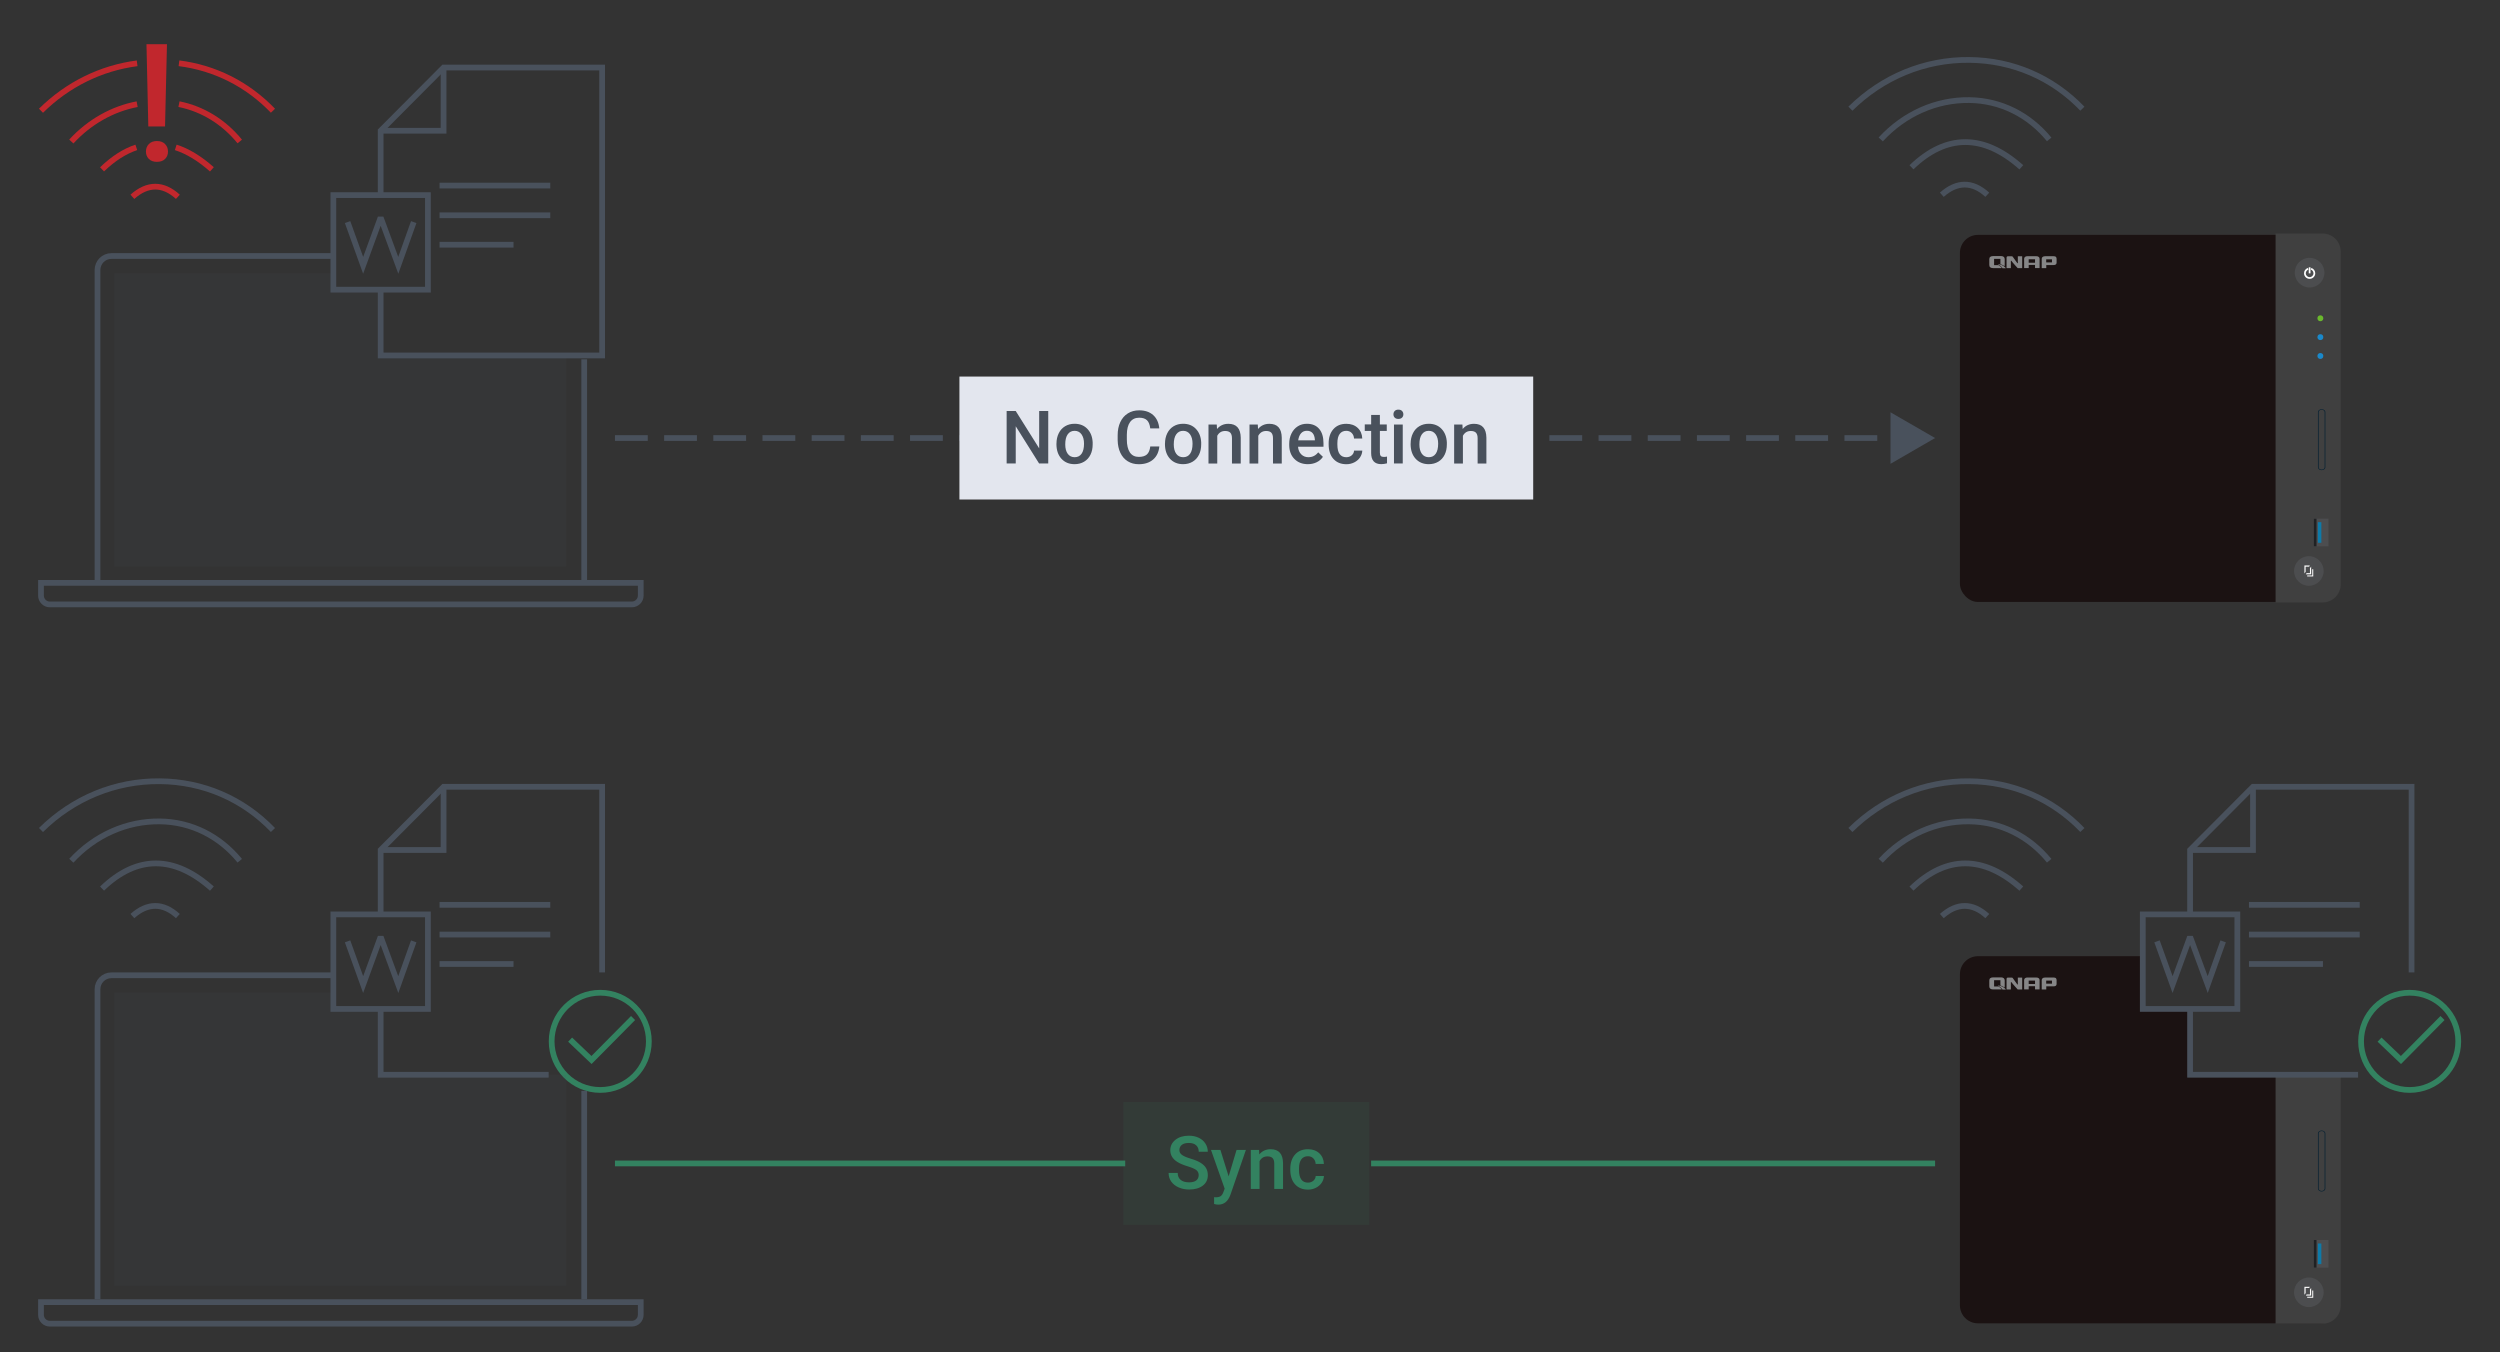 <?xml version="1.0" encoding="UTF-8"?>
<svg id="uuid-044584cf-ddaa-41b1-9df4-792c0793e03d" data-name="圖層 1" xmlns="http://www.w3.org/2000/svg" viewBox="0 0 610 330">
  <rect x="0" y="0" width="610" height="330" fill="#333333" stroke="none"/>
  <line x1="274.55" y1="283.88" x2="150.05" y2="283.88" style="fill: none; stroke: #338260; stroke-width: 1.4px;"/>
  <rect x="274.1" y="268.88" width="60" height="30" style="fill: #338260; opacity: .1;"/>
  <g>
    <path d="M292.49,286.79c0-.56-.2-1-.59-1.3-.4-.3-1.11-.61-2.14-.92s-1.85-.66-2.46-1.04c-1.17-.73-1.75-1.69-1.75-2.87,0-1.03.42-1.88,1.26-2.55s1.93-1,3.27-1c.89,0,1.68.16,2.38.49s1.25.79,1.64,1.4c.4.61.6,1.28.6,2.02h-2.21c0-.67-.21-1.19-.63-1.57-.42-.38-1.02-.57-1.8-.57-.73,0-1.29.15-1.69.46s-.6.74-.6,1.3c0,.47.22.86.65,1.17.43.31,1.15.62,2.14.91,1,.3,1.8.63,2.4,1.01.6.38,1.05.81,1.33,1.3.28.49.42,1.06.42,1.72,0,1.07-.41,1.92-1.23,2.54-.82.63-1.93.95-3.33.95-.93,0-1.78-.17-2.55-.51-.78-.34-1.38-.82-1.81-1.42-.43-.6-.65-1.31-.65-2.11h2.22c0,.73.24,1.29.72,1.69s1.17.6,2.07.6c.77,0,1.35-.16,1.74-.47.39-.31.58-.73.58-1.24Z" style="fill: #338260;"/>
    <path d="M299.79,287.03l1.93-6.45h2.28l-3.78,10.95c-.58,1.6-1.56,2.4-2.95,2.4-.31,0-.65-.05-1.03-.16v-1.66l.4.03c.54,0,.94-.1,1.22-.29.27-.2.49-.53.65-.99l.31-.82-3.34-9.46h2.3l2.01,6.45Z" style="fill: #338260;"/>
    <path d="M307.21,280.58l.06,1.1c.7-.85,1.63-1.27,2.77-1.27,1.98,0,2.99,1.13,3.02,3.4v6.29h-2.14v-6.16c0-.6-.13-1.05-.39-1.34-.26-.29-.69-.44-1.28-.44-.86,0-1.5.39-1.92,1.17v6.77h-2.14v-9.51h2.01Z" style="fill: #338260;"/>
    <path d="M319.14,288.56c.53,0,.98-.16,1.33-.47s.54-.69.56-1.15h2.01c-.02.59-.21,1.14-.55,1.66-.35.51-.81.92-1.41,1.22s-1.23.45-1.92.45c-1.33,0-2.38-.43-3.16-1.29s-1.17-2.05-1.17-3.57v-.22c0-1.45.39-2.61,1.16-3.48.77-.87,1.83-1.3,3.16-1.3,1.13,0,2.05.33,2.76.99.71.66,1.08,1.53,1.12,2.6h-2.01c-.02-.54-.21-.99-.56-1.35s-.79-.53-1.33-.53c-.69,0-1.22.25-1.6.75-.38.5-.57,1.26-.57,2.28v.34c0,1.03.19,1.8.56,2.31.37.51.91.76,1.61.76Z" style="fill: #338260;"/>
  </g>
  <g>
    <line x1="150.05" y1="106.88" x2="463.11" y2="106.88" style="fill: none; stroke: #49515c; stroke-dasharray: 8 4; stroke-miterlimit: 10; stroke-width: 1.4px;"/>
    <polygon points="461.28 113.17 472.16 106.88 461.28 100.6 461.28 113.17" style="fill: #49515c;"/>
  </g>
  <rect x="234.1" y="91.88" width="140" height="30" style="fill: #e3e6ee;"/>
  <g>
    <path d="M255.76,113.09h-2.22l-5.7-9.08v9.08h-2.22v-12.8h2.22l5.72,9.11v-9.11h2.21v12.8Z" style="fill: #49515c;"/>
    <path d="M257.78,108.24c0-.93.18-1.77.55-2.52.37-.75.89-1.32,1.56-1.72.67-.4,1.44-.6,2.3-.6,1.28,0,2.33.41,3.12,1.24.8.83,1.23,1.92,1.3,3.29v.5c0,.94-.17,1.78-.53,2.51-.36.74-.88,1.31-1.55,1.71-.67.4-1.45.61-2.33.61-1.34,0-2.42-.45-3.22-1.34-.81-.89-1.21-2.09-1.21-3.57v-.11ZM259.92,108.43c0,.98.2,1.74.61,2.3.4.55.97.83,1.69.83s1.28-.28,1.68-.84.6-1.39.6-2.47c0-.96-.21-1.72-.62-2.29-.41-.56-.97-.84-1.68-.84s-1.25.28-1.66.83c-.41.55-.62,1.38-.62,2.48Z" style="fill: #49515c;"/>
    <path d="M282.88,108.92c-.13,1.37-.63,2.43-1.51,3.2-.88.76-2.05,1.15-3.51,1.15-1.02,0-1.92-.24-2.69-.72-.78-.48-1.38-1.17-1.8-2.06s-.64-1.92-.66-3.1v-1.2c0-1.21.21-2.27.64-3.19s1.04-1.63,1.84-2.13c.8-.5,1.72-.75,2.77-.75,1.41,0,2.55.38,3.41,1.15.86.77,1.36,1.85,1.5,3.25h-2.21c-.11-.92-.37-1.58-.8-1.99-.43-.41-1.06-.61-1.89-.61-.97,0-1.71.35-2.23,1.06-.52.71-.78,1.74-.79,3.11v1.13c0,1.38.25,2.44.74,3.17.5.73,1.22,1.09,2.18,1.09.87,0,1.53-.2,1.97-.59s.72-1.04.83-1.96h2.21Z" style="fill: #49515c;"/>
    <path d="M284.26,108.24c0-.93.18-1.77.55-2.52.37-.75.89-1.32,1.56-1.72.67-.4,1.44-.6,2.3-.6,1.28,0,2.33.41,3.12,1.24.8.83,1.23,1.92,1.3,3.29v.5c0,.94-.17,1.78-.53,2.51-.36.74-.88,1.31-1.55,1.71-.67.4-1.45.61-2.33.61-1.34,0-2.42-.45-3.22-1.34-.81-.89-1.21-2.09-1.21-3.57v-.11ZM286.4,108.43c0,.98.2,1.74.61,2.3.4.55.97.83,1.69.83s1.28-.28,1.68-.84.6-1.39.6-2.47c0-.96-.21-1.72-.62-2.29-.41-.56-.97-.84-1.68-.84s-1.25.28-1.66.83c-.41.55-.62,1.38-.62,2.48Z" style="fill: #49515c;"/>
    <path d="M296.89,103.58l.06,1.1c.7-.85,1.63-1.27,2.77-1.27,1.98,0,2.99,1.13,3.02,3.4v6.29h-2.14v-6.16c0-.6-.13-1.05-.39-1.34-.26-.29-.69-.44-1.28-.44-.86,0-1.5.39-1.92,1.17v6.77h-2.14v-9.51h2.01Z" style="fill: #49515c;"/>
    <path d="M306.9,103.58l.06,1.1c.7-.85,1.63-1.27,2.77-1.27,1.98,0,2.99,1.13,3.02,3.4v6.29h-2.14v-6.16c0-.6-.13-1.05-.39-1.34-.26-.29-.69-.44-1.28-.44-.86,0-1.5.39-1.92,1.17v6.77h-2.14v-9.51h2.01Z" style="fill: #49515c;"/>
    <path d="M319.12,113.26c-1.35,0-2.45-.43-3.29-1.28-.84-.85-1.26-1.99-1.26-3.41v-.26c0-.95.18-1.8.55-2.54.37-.75.88-1.33,1.54-1.75s1.4-.62,2.21-.62c1.29,0,2.29.41,3,1.24s1.06,2,1.06,3.51v.86h-6.21c.06.79.33,1.41.79,1.86.46.46,1.04.69,1.74.69.98,0,1.78-.4,2.39-1.19l1.15,1.1c-.38.57-.89,1.01-1.53,1.32s-1.35.47-2.14.47ZM318.87,105.11c-.59,0-1.06.21-1.42.62-.36.41-.59.98-.69,1.71h4.07v-.16c-.05-.71-.24-1.26-.57-1.62-.33-.37-.8-.55-1.39-.55Z" style="fill: #49515c;"/>
    <path d="M328.5,111.56c.53,0,.98-.16,1.33-.47s.54-.69.56-1.15h2.01c-.02.59-.21,1.14-.55,1.66-.35.51-.81.92-1.41,1.22s-1.23.45-1.92.45c-1.33,0-2.38-.43-3.16-1.29s-1.17-2.05-1.17-3.57v-.22c0-1.45.39-2.61,1.16-3.48.77-.87,1.83-1.3,3.16-1.3,1.13,0,2.05.33,2.76.99.71.66,1.08,1.53,1.12,2.6h-2.01c-.02-.54-.21-.99-.56-1.35s-.79-.53-1.33-.53c-.69,0-1.22.25-1.6.75-.38.5-.57,1.26-.57,2.28v.34c0,1.03.19,1.8.56,2.31.37.51.91.76,1.61.76Z" style="fill: #49515c;"/>
    <path d="M336.69,101.26v2.31h1.68v1.58h-1.68v5.31c0,.36.07.62.22.79.14.16.4.24.77.24.25,0,.5-.03.75-.09v1.65c-.49.13-.96.2-1.41.2-1.64,0-2.46-.91-2.46-2.72v-5.39h-1.56v-1.58h1.56v-2.31h2.14Z" style="fill: #49515c;"/>
    <path d="M340,101.1c0-.33.1-.6.31-.82s.51-.33.89-.33.69.11.9.33.32.49.32.82-.11.59-.32.8c-.21.21-.51.32-.9.32s-.68-.11-.89-.32c-.21-.21-.31-.48-.31-.8ZM342.27,113.09h-2.14v-9.51h2.14v9.51Z" style="fill: #49515c;"/>
    <path d="M344.2,108.24c0-.93.18-1.77.55-2.52.37-.75.89-1.32,1.56-1.72.67-.4,1.44-.6,2.3-.6,1.28,0,2.33.41,3.12,1.24.8.83,1.23,1.92,1.3,3.29v.5c0,.94-.17,1.78-.53,2.51-.36.74-.88,1.31-1.55,1.71-.67.4-1.45.61-2.33.61-1.34,0-2.42-.45-3.22-1.34-.81-.89-1.21-2.09-1.21-3.57v-.11ZM346.33,108.43c0,.98.2,1.74.61,2.3.4.55.97.83,1.69.83s1.28-.28,1.68-.84.6-1.39.6-2.47c0-.96-.21-1.72-.62-2.29-.41-.56-.97-.84-1.68-.84s-1.25.28-1.66.83c-.41.55-.62,1.38-.62,2.48Z" style="fill: #49515c;"/>
    <path d="M356.83,103.58l.06,1.1c.7-.85,1.63-1.27,2.77-1.27,1.98,0,2.99,1.13,3.02,3.4v6.29h-2.14v-6.16c0-.6-.13-1.05-.39-1.34-.26-.29-.69-.44-1.28-.44-.86,0-1.5.39-1.92,1.17v6.77h-2.14v-9.51h2.01Z" style="fill: #49515c;"/>
  </g>
  <path id="uuid-46544d50-fb99-4124-b724-bfd8d2f0436d" data-name="路径 107548" d="M139.11,253.67l5.22,4.97,10.14-10.24" style="fill: none; stroke: #338260; stroke-width: 1.4px;"/>
  <circle cx="146.46" cy="254.09" r="11.86" style="fill: none; stroke: #338260; stroke-width: 1.4px;"/>
  <polyline points="92.88 246.31 92.88 262.24 133.87 262.24" style="fill: none; stroke: #49515c; stroke-width: 1.4px;"/>
  <polyline points="146.92 237.26 146.92 191.98 108.23 191.98 92.88 207.4 92.88 223.01" style="fill: none; stroke: #49515c; stroke-width: 1.4px;"/>
  <polyline points="108.23 191.98 108.23 207.4 92.88 207.4" style="fill: none; stroke: #49515c; stroke-width: 1.4px;"/>
  <line x1="134.27" y1="220.78" x2="107.25" y2="220.78" style="fill: none; stroke: #49515c; stroke-width: 1.4px;"/>
  <line x1="134.27" y1="228.03" x2="107.25" y2="228.03" style="fill: none; stroke: #49515c; stroke-width: 1.4px;"/>
  <line x1="125.3" y1="235.21" x2="107.25" y2="235.21" style="fill: none; stroke: #49515c; stroke-width: 1.4px;"/>
  <g>
    <polyline points="84.81 229.69 88.61 240.24 92.7 229.05 93.06 229.05 97.18 240.24 100.95 229.69" style="fill: none; fill-rule: evenodd; stroke: #49515c; stroke-width: 1.4px;"/>
    <rect x="81.34" y="223.11" width="23.07" height="23.07" style="fill: none; stroke: #49515c; stroke-width: 1.4px;"/>
  </g>
  <g>
    <polyline points="84.81 54.19 88.61 64.74 92.7 53.55 93.06 53.55 97.18 64.74 100.95 54.19" style="fill: none; fill-rule: evenodd; stroke: #49515c; stroke-width: 1.4px;"/>
    <rect x="81.34" y="47.61" width="23.07" height="23.07" style="fill: none; stroke: #49515c; stroke-width: 1.4px;"/>
  </g>
  <g>
    <path d="M66.6,202.52c-7.3-7.6-17-11.8-27.6-11.9-10.8-.1-21.1,4.1-29,11.9" style="fill: none; stroke: #49515c; stroke-miterlimit: 2.4; stroke-width: 1.4px;"/>
    <path d="M58.5,210.02c-4.9-6-11.8-9.5-19.5-9.6-8-.1-15.8,3.3-21.6,9.6" style="fill: none; stroke: #49515c; stroke-miterlimit: 2.4; stroke-width: 1.4px;"/>
    <path d="M51.7,216.82c-9.2-8.2-18.3-8.2-26.8,0" style="fill: none; stroke: #49515c; stroke-miterlimit: 2.4; stroke-width: 1.4px;"/>
    <path d="M43.4,223.52c-3.6-3.3-7.4-3.3-11.1,0" style="fill: none; stroke: #49515c; stroke-miterlimit: 2.4; stroke-width: 1.4px;"/>
  </g>
  <line x1="142.55" y1="266.17" x2="142.55" y2="317.02" style="fill: none; stroke: #49515c; stroke-width: 1.4px;"/>
  <path d="M23.79,317.02v-75.64c0-1.88,1.52-3.41,3.4-3.41h54.15" style="fill: none; stroke: #49515c; stroke-width: 1.4px;"/>
  <path d="M10,317.72h146.34v3.1c0,1.19-.97,2.16-2.16,2.16H12.16c-1.19,0-2.16-.97-2.16-2.16v-3.1h0Z" style="fill: none; stroke: #49515c; stroke-width: 1.4px;"/>
  <polygon points="92.55 262.24 92.55 246.18 81.34 246.18 81.34 242.19 27.91 242.19 27.91 313.72 138.16 313.72 138.16 262.24 92.55 262.24" style="fill: #49515c; opacity: .1;"/>
  <polyline points="92.88 70.81 92.88 86.74 146.92 86.74 146.92 16.48 108.23 16.48 92.88 31.9 92.88 47.51" style="fill: none; stroke: #49515c; stroke-width: 1.4px;"/>
  <polyline points="108.23 16.48 108.23 31.9 92.88 31.9" style="fill: none; stroke: #49515c; stroke-width: 1.4px;"/>
  <line x1="134.27" y1="45.28" x2="107.25" y2="45.28" style="fill: none; stroke: #49515c; stroke-width: 1.4px;"/>
  <line x1="134.27" y1="52.53" x2="107.25" y2="52.53" style="fill: none; stroke: #49515c; stroke-width: 1.4px;"/>
  <line x1="125.3" y1="59.71" x2="107.25" y2="59.71" style="fill: none; stroke: #49515c; stroke-width: 1.4px;"/>
  <line x1="142.55" y1="87.67" x2="142.55" y2="141.52" style="fill: none; stroke: #49515c; stroke-width: 1.4px;"/>
  <path d="M23.79,141.52v-75.64c0-1.88,1.52-3.41,3.4-3.41h54.15" style="fill: none; stroke: #49515c; stroke-width: 1.4px;"/>
  <path d="M10,142.22h146.34v3.1c0,1.19-.97,2.16-2.16,2.16H12.16c-1.19,0-2.16-.97-2.16-2.16v-3.1h0Z" style="fill: none; stroke: #49515c; stroke-width: 1.4px;"/>
  <polygon points="92.55 86.74 92.55 70.68 81.34 70.68 81.34 66.69 27.91 66.69 27.91 138.22 138.16 138.22 138.16 86.74 92.55 86.74" style="fill: #49515c; opacity: .1;"/>
  <g>
    <path d="M534.38,262.24v-16.06h-11.53v-12.87h-40.23c-2.43,0-4.4,1.97-4.4,4.4v80.78c0,2.43,1.97,4.4,4.4,4.4h83.73c2.43,0,4.4-1.97,4.4-4.4v-56.25h-36.37Z" style="fill: #1b1212;"/>
    <path d="M555.24,262.24v60.74h11.49c2.43,0,4.4-1.97,4.4-4.4v-56.34h-15.89Z" style="fill: #404040;"/>
    <path d="M492.33,240.2s-.02.03-.06.03c0,0-.02,0-.04-.02-.19-.29-.91-1.28-1.14-1.59h0s0,0-.01-.01c0,0,0,0,0,0-.06-.05-.14-.08-.24-.08h-.89c-.11,0-.2.03-.26.09-.06.06-.09.15-.09.26h0v2.55h1.05s0-1.35,0-1.75c0-.03.02-.06.1-.05,0,0,.03,0,.04.03.2.32,1.53,1.77,1.53,1.77h1.09v-2.9h-1.06v1.69h0ZM487.45,240.41c.35.22.97.66,1.17,1.05h.8c-.13-.23-.6-.81-1.97-1.05ZM501.63,238.66c-.11-.09-.28-.14-.51-.14h0-2.11c-.26,0-.47.05-.61.17s-.22.26-.22.45h0v.02h0v2.27h1.11v-.76h1.79c.49,0,.73-.2.73-.59v-.93c0-.22-.06-.38-.18-.48h0ZM500.68,240.02h-1.41v-.75h1.41v.75ZM497.44,238.68c-.14-.11-.35-.17-.61-.17h-2.11c-.26,0-.47.05-.61.17-.15.12-.22.27-.22.46v2.27h1.11v-.77h1.55v.77h1.11v-2.27c0-.2-.07-.35-.22-.46ZM496.55,240.1h-1.55v-.84h1.55v.84ZM487.68,240.7h-1.12v-1.53h1.54v1.28c.47.14.78.33,1,.51.03-.09.05-.19.05-.3v-1.41c0-.48-.28-.74-.85-.77h-1.96c-.64,0-.95.26-.95.77v1.41c0,.51.32.76.95.76h1.86c.09,0,.17,0,.25-.02-.17-.24-.49-.5-.78-.7Z" style="fill: #868687;"/>
    <g>
      <rect x="564.58" y="302.55" width="3.56" height="6.76" style="fill: #4c4d4f;"/>
      <rect x="564.58" y="302.56" width=".65" height="6.74" style="fill: #1f2123;"/>
      <rect x="565.56" y="303.41" width=".85" height="5.03" style="fill: #0d7aa9;"/>
    </g>
    <g>
      <path d="M563.36,318.93c-1.99,0-3.61-1.62-3.61-3.61s1.62-3.61,3.61-3.61,3.61,1.62,3.61,3.61-1.62,3.61-3.61,3.61Z" style="fill: #4c4d4f;"/>
      <g>
        <g>
          <polygon points="563.63 314.65 563.63 315.85 562.81 315.85 562.62 316.13 563.92 316.13 563.92 314.24 563.63 314.65" style="fill: #fff;"/>
          <polygon points="562.57 315.51 562.57 314.26 563.42 314.26 563.61 313.98 562.28 313.98 562.28 315.92 562.57 315.51" style="fill: #fff;"/>
        </g>
        <polygon points="564.43 316.65 562.95 316.65 562.95 316.41 564.19 316.41 564.19 314.89 564.43 314.89 564.43 316.65" style="fill: #fff;"/>
      </g>
    </g>
    <path d="M566.48,290.72c-.5,0-.9-.31-.9-.7v-13.47c0-.39.41-.7.9-.7s.9.31.9.7v13.47c0,.39-.41.7-.9.7ZM566.48,275.98c-.41,0-.74.26-.74.57v13.47c0,.32.33.57.74.57s.74-.26.74-.57v-13.47c0-.32-.33-.57-.74-.57Z" style="fill: #001e31;"/>
  </g>
  <g>
    <path d="M508.1,202.52c-7.3-7.6-17-11.8-27.6-11.9-10.8-.1-21.1,4.1-29,11.9" style="fill: none; stroke: #49515c; stroke-miterlimit: 2.4; stroke-width: 1.4px;"/>
    <path d="M500,210.02c-4.9-6-11.8-9.5-19.5-9.6-8-.1-15.8,3.3-21.6,9.6" style="fill: none; stroke: #49515c; stroke-miterlimit: 2.4; stroke-width: 1.4px;"/>
    <path d="M493.2,216.82c-9.2-8.2-18.3-8.2-26.8,0" style="fill: none; stroke: #49515c; stroke-miterlimit: 2.4; stroke-width: 1.4px;"/>
    <path d="M484.9,223.52c-3.6-3.3-7.4-3.3-11.1,0" style="fill: none; stroke: #49515c; stroke-miterlimit: 2.4; stroke-width: 1.4px;"/>
  </g>
  <g>
    <g id="uuid-28d30954-9c60-4ab5-a84b-dfc658fbc5ff" data-name="NAS-0033-flat-TS-453Be">
      <g>
        <rect x="478.22" y="57.31" width="92.52" height="89.57" rx="4.4" ry="4.4" style="fill: #1b1212;"/>
        <path d="M555.24,56.98h11.49c2.43,0,4.4,1.97,4.4,4.4v81.21c0,2.43-1.97,4.4-4.4,4.4h-11.49V56.98Z" style="fill: #404040;"/>
        <path d="M492.33,64.2s-.02.03-.06.03c0,0-.02,0-.04-.02-.19-.29-.91-1.28-1.14-1.59h0s0,0-.01-.01c0,0,0,0,0,0-.06-.05-.14-.08-.24-.08h-.89c-.11,0-.2.03-.26.09-.06.06-.09.15-.09.26h0v2.55h1.05s0-1.35,0-1.75c0-.03.02-.06.1-.05,0,0,.03,0,.04.03.2.32,1.53,1.77,1.53,1.77h1.09v-2.9h-1.06v1.69h0ZM487.45,64.41c.35.22.97.66,1.17,1.05h.8c-.13-.23-.6-.81-1.97-1.05ZM501.63,62.66c-.11-.09-.28-.14-.51-.14h0-2.11c-.26,0-.47.05-.61.17s-.22.26-.22.45h0v.02h0v2.27h1.11v-.76h1.79c.49,0,.73-.2.73-.59v-.93c0-.22-.06-.38-.18-.48h0ZM500.68,64.02h-1.41v-.75h1.41v.75ZM497.44,62.68c-.14-.11-.35-.17-.61-.17h-2.11c-.26,0-.47.05-.61.17-.15.12-.22.27-.22.46v2.27h1.11v-.77h1.55v.77h1.11v-2.27c0-.2-.07-.35-.22-.46ZM496.55,64.1h-1.55v-.84h1.55v.84ZM487.68,64.7h-1.12v-1.53h1.54v1.28c.47.14.78.33,1,.51.03-.09.05-.19.05-.3v-1.41c0-.48-.28-.74-.85-.77h-1.96c-.64,0-.95.26-.95.77v1.41c0,.51.32.76.95.76h1.86c.09,0,.17,0,.25-.02-.17-.24-.49-.5-.78-.7Z" style="fill: #868687;"/>
        <g>
          <g>
            <rect x="564.58" y="126.55" width="3.56" height="6.76" style="fill: #4c4d4f;"/>
            <rect x="564.58" y="126.56" width=".65" height="6.74" style="fill: #1f2123;"/>
            <rect x="565.56" y="127.41" width=".85" height="5.03" style="fill: #0d7aa9;"/>
          </g>
          <g>
            <path d="M563.54,70.15c-2,0-3.62-1.62-3.62-3.62s1.62-3.62,3.62-3.62,3.62,1.62,3.62,3.62-1.62,3.62-3.62,3.62Z" style="fill: #4c4d4f;"/>
            <g>
              <path d="M563.54,68.04c-.75,0-1.36-.61-1.36-1.36,0-.6.38-1.12.95-1.3l.13.41c-.39.12-.65.49-.65.89,0,.52.42.94.94.94s.94-.42.94-.94c0-.41-.26-.77-.65-.89l.13-.41c.57.18.95.7.95,1.3,0,.75-.61,1.36-1.36,1.36h0Z" style="fill: #fff;"/>
              <rect x="563.33" y="65.22" width=".43" height="1.48" style="fill: #fff;"/>
            </g>
          </g>
          <g>
            <path d="M563.36,142.93c-1.99,0-3.61-1.62-3.61-3.61s1.62-3.61,3.61-3.61,3.61,1.62,3.61,3.61-1.62,3.61-3.61,3.61Z" style="fill: #4c4d4f;"/>
            <g>
              <g>
                <polygon points="563.63 138.65 563.63 139.85 562.81 139.85 562.62 140.13 563.92 140.13 563.92 138.24 563.63 138.65" style="fill: #fff;"/>
                <polygon points="562.57 139.51 562.57 138.26 563.42 138.26 563.61 137.98 562.28 137.98 562.28 139.92 562.57 139.51" style="fill: #fff;"/>
              </g>
              <polygon points="564.43 140.65 562.95 140.65 562.95 140.41 564.19 140.41 564.19 138.89 564.43 138.89 564.43 140.65" style="fill: #fff;"/>
            </g>
          </g>
          <circle cx="566.17" cy="77.66" r=".72" style="fill: #6ab82d;"/>
          <circle cx="566.17" cy="82.26" r=".72" style="fill: #1a89cb;"/>
          <circle cx="566.17" cy="86.86" r=".72" style="fill: #1a89cb;"/>
          <path d="M566.48,114.72c-.5,0-.9-.31-.9-.7v-13.47c0-.39.41-.7.9-.7s.9.31.9.7v13.47c0,.39-.41.7-.9.7ZM566.48,99.98c-.41,0-.74.26-.74.57v13.47c0,.32.33.57.74.57s.74-.26.74-.57v-13.47c0-.32-.33-.57-.74-.57Z" style="fill: #001e31;"/>
        </g>
      </g>
    </g>
    <g>
      <path d="M508.1,26.52c-7.3-7.6-17-11.8-27.6-11.9-10.8-.1-21.1,4.1-29,11.9" style="fill: none; stroke: #49515c; stroke-miterlimit: 2.4; stroke-width: 1.4px;"/>
      <path d="M500,34.02c-4.9-6-11.8-9.5-19.5-9.6-8-.1-15.8,3.3-21.6,9.6" style="fill: none; stroke: #49515c; stroke-miterlimit: 2.4; stroke-width: 1.4px;"/>
      <path d="M493.2,40.82c-9.2-8.2-18.3-8.2-26.8,0" style="fill: none; stroke: #49515c; stroke-miterlimit: 2.4; stroke-width: 1.4px;"/>
      <path d="M484.9,47.52c-3.6-3.3-7.4-3.3-11.1,0" style="fill: none; stroke: #49515c; stroke-miterlimit: 2.4; stroke-width: 1.4px;"/>
    </g>
  </g>
  <path id="uuid-78ef8ea7-e60d-4c36-b8dd-5fb9ef137868" data-name="路径 107548" d="M580.61,253.67l5.22,4.97,10.14-10.24" style="fill: none; stroke: #338260; stroke-width: 1.4px;"/>
  <circle cx="587.96" cy="254.09" r="11.86" style="fill: none; stroke: #338260; stroke-width: 1.4px;"/>
  <polyline points="526.31 229.69 530.11 240.24 534.2 229.05 534.56 229.05 538.68 240.24 542.45 229.69" style="fill: none; fill-rule: evenodd; stroke: #49515c; stroke-width: 1.4px;"/>
  <polyline points="534.38 246.31 534.38 262.24 575.37 262.24" style="fill: none; stroke: #49515c; stroke-width: 1.4px;"/>
  <polyline points="588.42 237.26 588.42 191.98 549.73 191.98 534.38 207.4 534.38 223.01" style="fill: none; stroke: #49515c; stroke-width: 1.4px;"/>
  <polyline points="549.73 191.98 549.73 207.4 534.38 207.4" style="fill: none; stroke: #49515c; stroke-width: 1.4px;"/>
  <line x1="575.77" y1="220.78" x2="548.75" y2="220.78" style="fill: none; stroke: #49515c; stroke-width: 1.4px;"/>
  <line x1="575.77" y1="228.03" x2="548.75" y2="228.03" style="fill: none; stroke: #49515c; stroke-width: 1.4px;"/>
  <line x1="566.8" y1="235.21" x2="548.75" y2="235.21" style="fill: none; stroke: #49515c; stroke-width: 1.4px;"/>
  <rect x="522.84" y="223.11" width="23.07" height="23.07" style="fill: none; stroke: #49515c; stroke-width: 1.4px;"/>
  <line x1="472.16" y1="283.88" x2="334.55" y2="283.88" style="fill: none; stroke: #338260; stroke-width: 1.4px;"/>
  <path d="M35.61,36.98c0-.74.24-1.35.72-1.84s1.14-.73,1.97-.73,1.49.24,1.97.73.72,1.1.72,1.84-.23,1.31-.7,1.79c-.47.48-1.13.72-1.99.72s-1.52-.24-1.99-.72c-.47-.48-.7-1.08-.7-1.79ZM40.27,30.86h-4.08l-.45-20.08h5l-.47,20.08Z" style="fill: #c1272d;"/>
  <g>
    <path d="M33.46,15.45c-8.75,1.13-16.93,5.12-23.46,11.57" style="fill: none; stroke: #c1272d; stroke-miterlimit: 2.4; stroke-width: 1.4px;"/>
    <path d="M66.6,27.02c-6.21-6.47-14.16-10.47-22.93-11.58" style="fill: none; stroke: #c1272d; stroke-miterlimit: 2.4; stroke-width: 1.4px;"/>
    <path d="M33.46,25.42c-5.99,1.15-11.61,4.28-16.06,9.11" style="fill: none; stroke: #c1272d; stroke-miterlimit: 2.4; stroke-width: 1.4px;"/>
    <path d="M58.5,34.52c-3.88-4.76-9.03-7.94-14.83-9.11" style="fill: none; stroke: #c1272d; stroke-miterlimit: 2.4; stroke-width: 1.4px;"/>
    <path d="M33.26,35.96c-2.84.94-5.63,2.73-8.36,5.36" style="fill: none; stroke: #c1272d; stroke-miterlimit: 2.4; stroke-width: 1.4px;"/>
    <path d="M51.7,41.32c-2.96-2.63-5.9-4.42-8.82-5.36" style="fill: none; stroke: #c1272d; stroke-miterlimit: 2.4; stroke-width: 1.4px;"/>
    <path d="M43.4,48.02c-3.6-3.3-7.4-3.3-11.1,0" style="fill: none; stroke: #c1272d; stroke-miterlimit: 2.4; stroke-width: 1.4px;"/>
  </g>
</svg>